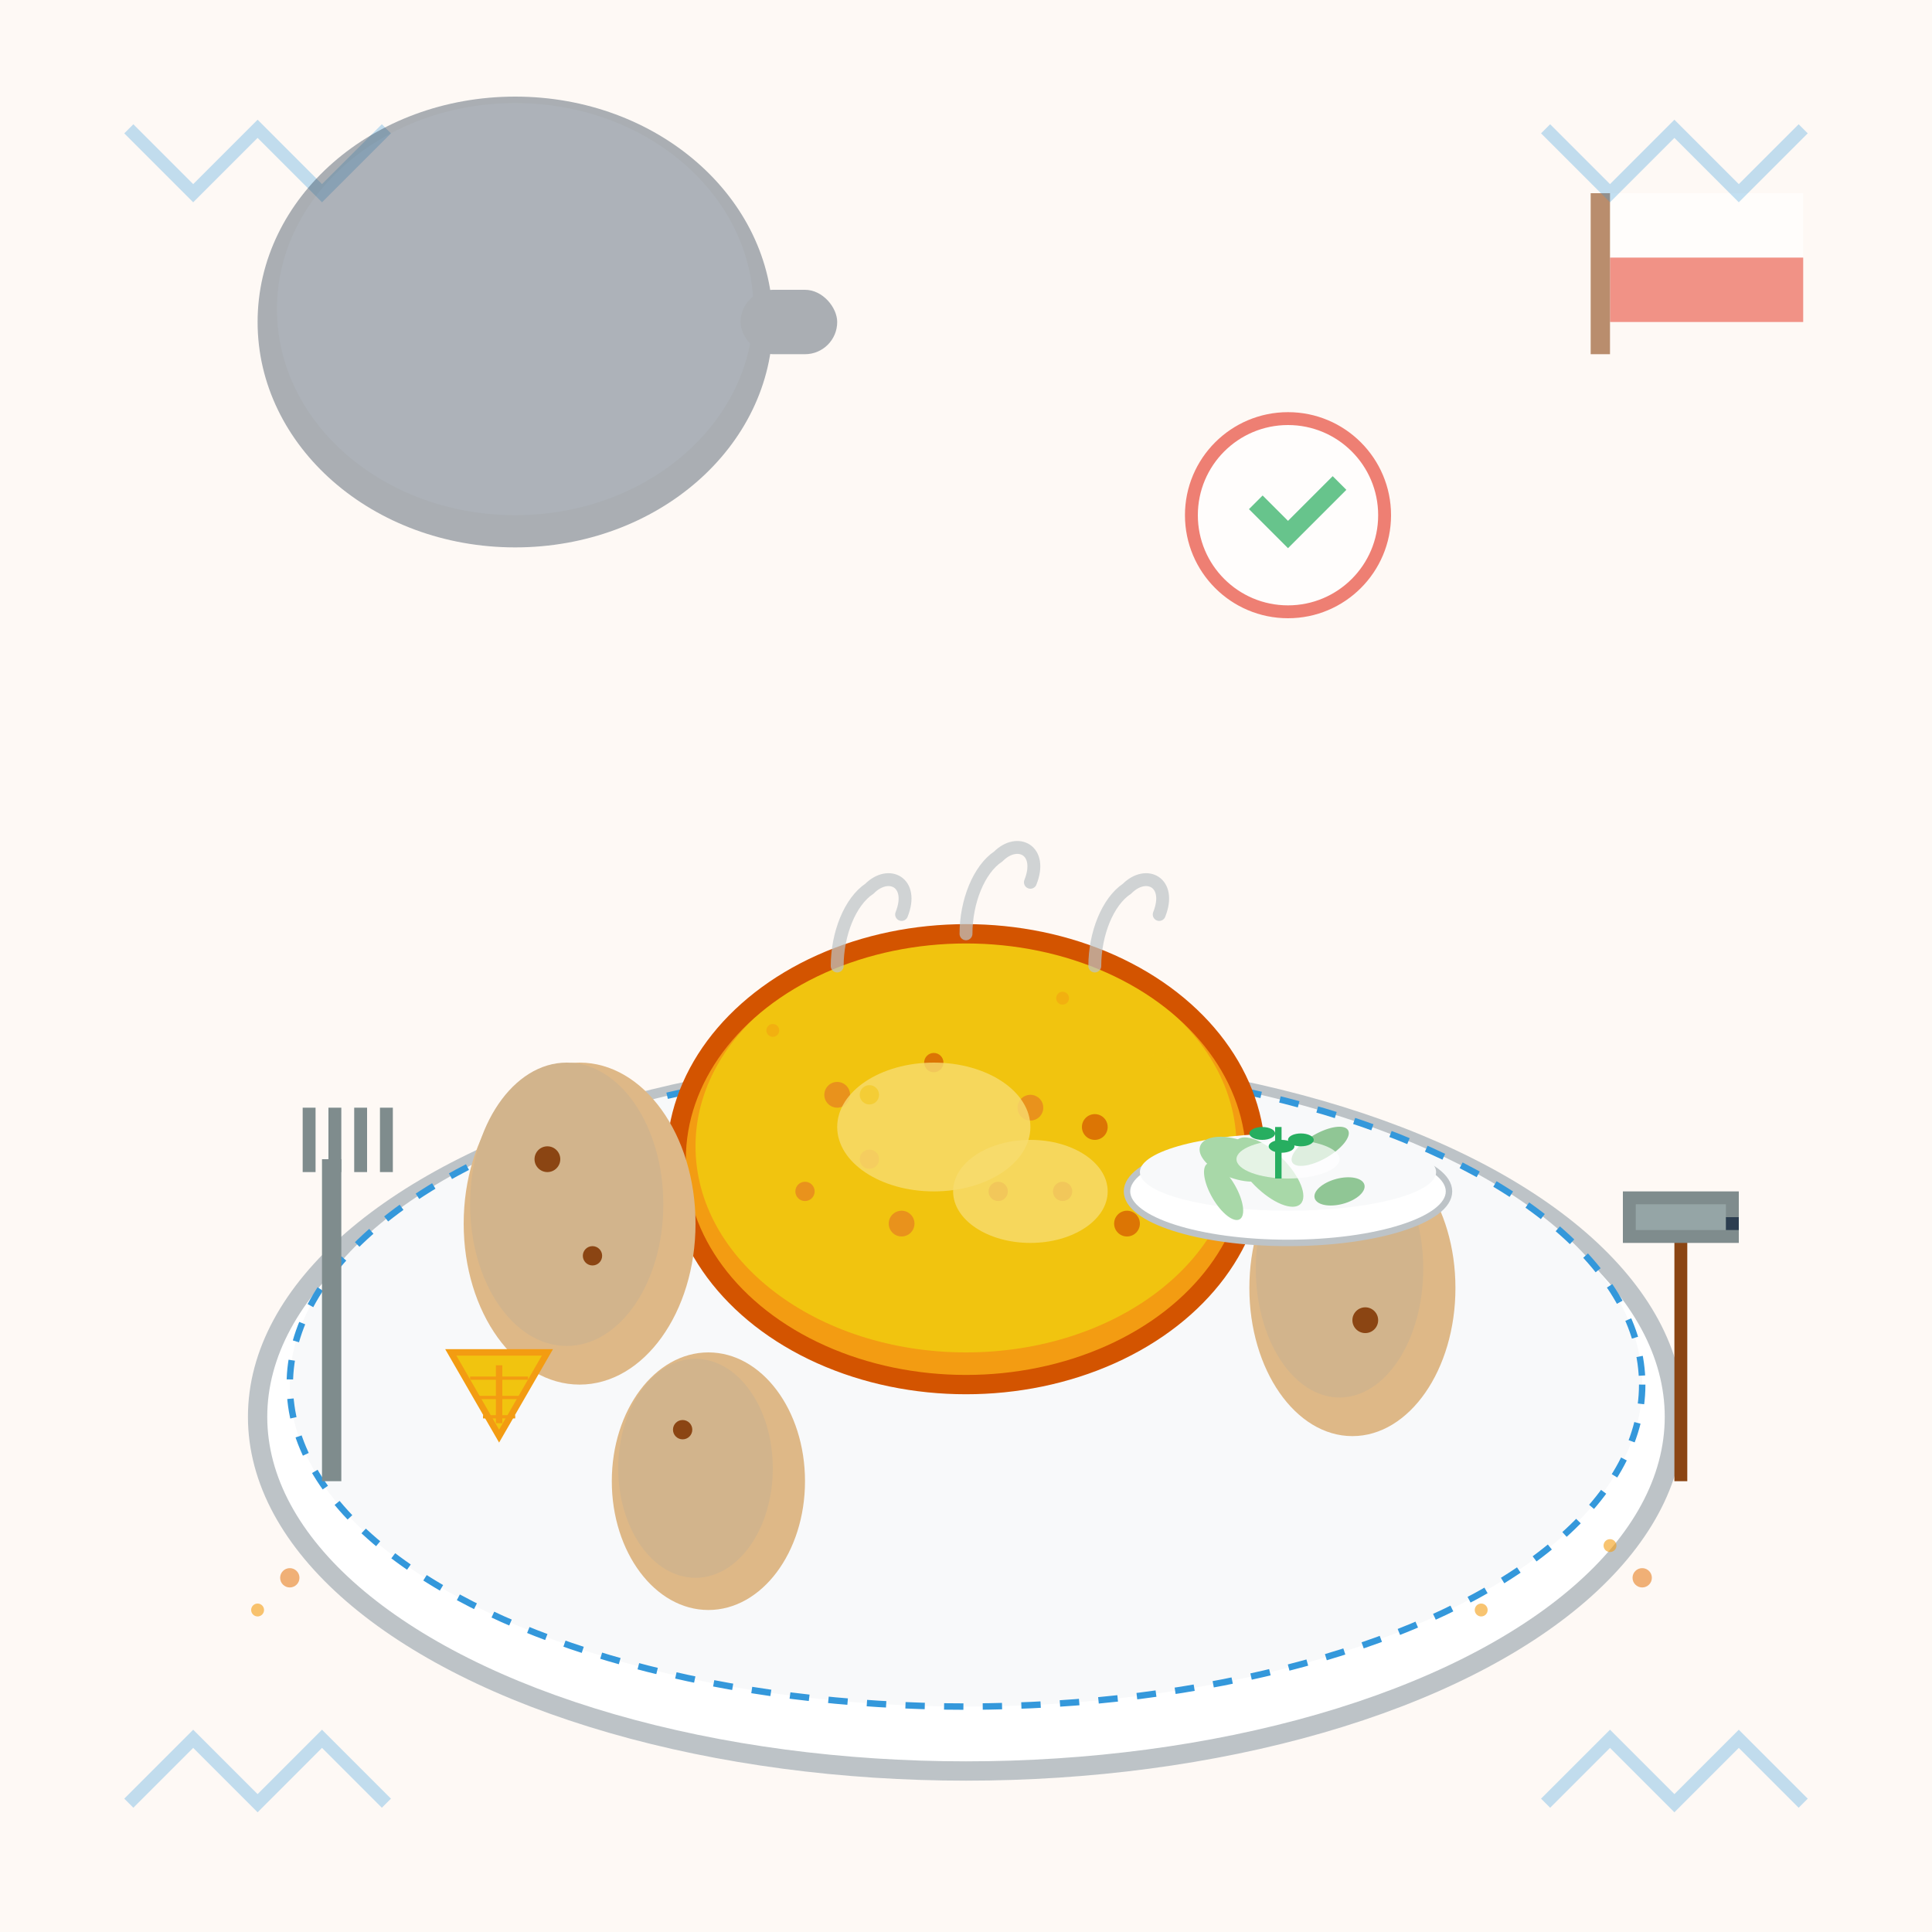 <svg width="300" height="300" viewBox="0 0 300 300" fill="none" xmlns="http://www.w3.org/2000/svg">
  <!-- Background -->
  <rect width="300" height="300" fill="#fef9f5"/>
  
  <!-- Plate -->
  <ellipse cx="150" cy="220" rx="110" ry="55" fill="white" stroke="#bdc3c7" stroke-width="3"/>
  <ellipse cx="150" cy="215" rx="105" ry="50" fill="#f8f9fa"/>
  
  <!-- Plate decoration -->
  <ellipse cx="150" cy="215" rx="105" ry="50" fill="none" stroke="#3498db" stroke-width="1" stroke-dasharray="3,3"/>
  
  <!-- Main kotlet (center) -->
  <ellipse cx="150" cy="180" rx="45" ry="35" fill="#f39c12"/>
  <ellipse cx="150" cy="178" rx="42" ry="32" fill="#f1c40f"/>
  
  <!-- Breading texture -->
  <g opacity="0.7">
    <circle cx="130" cy="170" r="2" fill="#e67e22"/>
    <circle cx="145" cy="165" r="1.5" fill="#d35400"/>
    <circle cx="160" cy="172" r="2" fill="#e67e22"/>
    <circle cx="155" cy="185" r="1.5" fill="#d35400"/>
    <circle cx="140" cy="190" r="2" fill="#e67e22"/>
    <circle cx="165" cy="185" r="1.5" fill="#d35400"/>
    <circle cx="135" cy="180" r="1.5" fill="#e67e22"/>
    <circle cx="170" cy="175" r="2" fill="#d35400"/>
    <circle cx="125" cy="185" r="1.5" fill="#e67e22"/>
    <circle cx="175" cy="190" r="2" fill="#d35400"/>
  </g>
  
  <!-- Golden-brown edges -->
  <ellipse cx="150" cy="180" rx="45" ry="35" fill="none" stroke="#d35400" stroke-width="3"/>
  
  <!-- Crispy highlights -->
  <ellipse cx="145" cy="175" rx="15" ry="10" fill="#f7dc6f" opacity="0.8"/>
  <ellipse cx="160" cy="185" rx="12" ry="8" fill="#f7dc6f" opacity="0.8"/>
  
  <!-- Potatoes -->
  <ellipse cx="90" cy="190" rx="18" ry="25" fill="#deb887"/>
  <ellipse cx="88" cy="187" rx="15" ry="22" fill="#d2b48c"/>
  <circle cx="85" cy="180" r="2" fill="#8b4513"/>
  <circle cx="92" cy="195" r="1.5" fill="#8b4513"/>
  
  <ellipse cx="210" cy="200" rx="16" ry="23" fill="#deb887"/>
  <ellipse cx="208" cy="197" rx="13" ry="20" fill="#d2b48c"/>
  <circle cx="205" cy="190" r="1.5" fill="#8b4513"/>
  <circle cx="212" cy="205" r="2" fill="#8b4513"/>
  
  <ellipse cx="110" cy="230" rx="15" ry="20" fill="#deb887"/>
  <ellipse cx="108" cy="228" rx="12" ry="17" fill="#d2b48c"/>
  <circle cx="106" cy="222" r="1.5" fill="#8b4513"/>
  
  <!-- Coleslaw/Mizeria (cucumber salad) -->
  <g transform="translate(200, 170)">
    <!-- Bowl -->
    <ellipse cx="0" cy="15" rx="25" ry="8" fill="white" stroke="#bdc3c7"/>
    <ellipse cx="0" cy="12" rx="23" ry="6" fill="#f8f9fa"/>
    
    <!-- Cucumber slices -->
    <ellipse cx="-8" cy="10" rx="6" ry="3" fill="#a8d8a8" transform="rotate(20 -8 10)"/>
    <ellipse cx="5" cy="8" rx="5" ry="2" fill="#90c695" transform="rotate(-30 5 8)"/>
    <ellipse cx="-3" cy="12" rx="7" ry="3" fill="#a8d8a8" transform="rotate(45 -3 12)"/>
    <ellipse cx="8" cy="15" rx="4" ry="2" fill="#90c695" transform="rotate(-15 8 15)"/>
    <ellipse cx="-10" cy="15" rx="5" ry="2" fill="#a8d8a8" transform="rotate(60 -10 15)"/>
    
    <!-- Dressing/cream -->
    <ellipse cx="0" cy="10" rx="8" ry="3" fill="white" opacity="0.7"/>
    
    <!-- Dill garnish -->
    <rect x="-2" y="5" width="1" height="8" fill="#27ae60"/>
    <ellipse cx="-4" cy="6" rx="2" ry="1" fill="#27ae60"/>
    <ellipse cx="2" cy="7" rx="2" ry="1" fill="#27ae60"/>
    <ellipse cx="-1" cy="8" rx="2" ry="1" fill="#27ae60"/>
  </g>
  
  <!-- Lemon wedge -->
  <g transform="translate(70, 210)">
    <path d="M0 0L15 0L7.5 13Z" fill="#f1c40f"/>
    <path d="M0 0L15 0L7.5 13Z" fill="none" stroke="#f39c12" stroke-width="1"/>
    <path d="M7.5 2L7.5 11" stroke="#f39c12" stroke-width="1"/>
    <path d="M3 4L12 4" stroke="#f39c12" stroke-width="0.5"/>
    <path d="M4 7L11 7" stroke="#f39c12" stroke-width="0.5"/>
    <path d="M5 10L10 10" stroke="#f39c12" stroke-width="0.5"/>
  </g>
  
  <!-- Fork -->
  <g transform="translate(50, 180)">
    <rect x="0" y="0" width="3" height="50" fill="#7f8c8d"/>
    <rect x="-3" y="-8" width="2" height="10" fill="#7f8c8d"/>
    <rect x="1" y="-8" width="2" height="10" fill="#7f8c8d"/>
    <rect x="5" y="-8" width="2" height="10" fill="#7f8c8d"/>
    <rect x="9" y="-8" width="2" height="10" fill="#7f8c8d"/>
  </g>
  
  <!-- Knife -->
  <g transform="translate(260, 190)">
    <rect x="0" y="0" width="2" height="40" fill="#8b4513"/>
    <rect x="-8" y="-5" width="18" height="8" fill="#7f8c8d"/>
    <rect x="-6" y="-3" width="14" height="4" fill="#95a5a6"/>
    <rect x="8" y="-1" width="2" height="2" fill="#2c3e50"/>
  </g>
  
  <!-- Steam rising -->
  <path d="M130 150C130 145 132 140 135 138C138 135 142 137 140 142" stroke="#bdc3c7" stroke-width="2" stroke-linecap="round" fill="none" opacity="0.7"/>
  <path d="M150 145C150 140 152 135 155 133C158 130 162 132 160 137" stroke="#bdc3c7" stroke-width="2" stroke-linecap="round" fill="none" opacity="0.7"/>
  <path d="M170 150C170 145 172 140 175 138C178 135 182 137 180 142" stroke="#bdc3c7" stroke-width="2" stroke-linecap="round" fill="none" opacity="0.7"/>
  
  <!-- Breadcrumbs on table -->
  <g opacity="0.6">
    <circle cx="40" cy="250" r="1" fill="#f39c12"/>
    <circle cx="45" cy="245" r="1.5" fill="#e67e22"/>
    <circle cx="250" cy="240" r="1" fill="#f39c12"/>
    <circle cx="255" cy="245" r="1.5" fill="#e67e22"/>
    <circle cx="230" cy="250" r="1" fill="#f39c12"/>
  </g>
  
  <!-- Polish flag decoration -->
  <g transform="translate(250, 30)" opacity="0.6">
    <rect x="0" y="0" width="30" height="20" fill="white"/>
    <rect x="0" y="10" width="30" height="10" fill="#e74c3c"/>
    <rect x="-3" y="0" width="3" height="25" fill="#8b4513"/>
  </g>
  
  <!-- Traditional pattern border -->
  <g opacity="0.3">
    <path d="M20 20L30 30L40 20L50 30L60 20" stroke="#3498db" stroke-width="2" fill="none"/>
    <path d="M280 20L270 30L260 20L250 30L240 20" stroke="#3498db" stroke-width="2" fill="none"/>
    <path d="M20 280L30 270L40 280L50 270L60 280" stroke="#3498db" stroke-width="2" fill="none"/>
    <path d="M280 280L270 270L260 280L250 270L240 280" stroke="#3498db" stroke-width="2" fill="none"/>
  </g>
  
  <!-- Cooking pan (background) -->
  <g transform="translate(80, 50)" opacity="0.4">
    <ellipse cx="0" cy="0" rx="40" ry="35" fill="#2c3e50"/>
    <ellipse cx="0" cy="-2" rx="37" ry="32" fill="#34495e"/>
    <rect x="35" y="-5" width="15" height="10" rx="5" fill="#2c3e50"/>
  </g>
  
  <!-- Oil drops/sizzle effect -->
  <g opacity="0.5">
    <circle cx="120" cy="160" r="1" fill="#f39c12"/>
    <circle cx="180" cy="165" r="1.5" fill="#f1c40f"/>
    <circle cx="165" cy="155" r="1" fill="#f39c12"/>
    <circle cx="135" cy="170" r="1.5" fill="#f1c40f"/>
  </g>
  
  <!-- Chef's touch indicator -->
  <g transform="translate(200, 80)" opacity="0.7">
    <circle cx="0" cy="0" r="15" fill="white" stroke="#e74c3c" stroke-width="2"/>
    <path d="M-5 -2L0 3L8 -5" stroke="#27ae60" stroke-width="3" fill="none"/>
  </g>
</svg>
